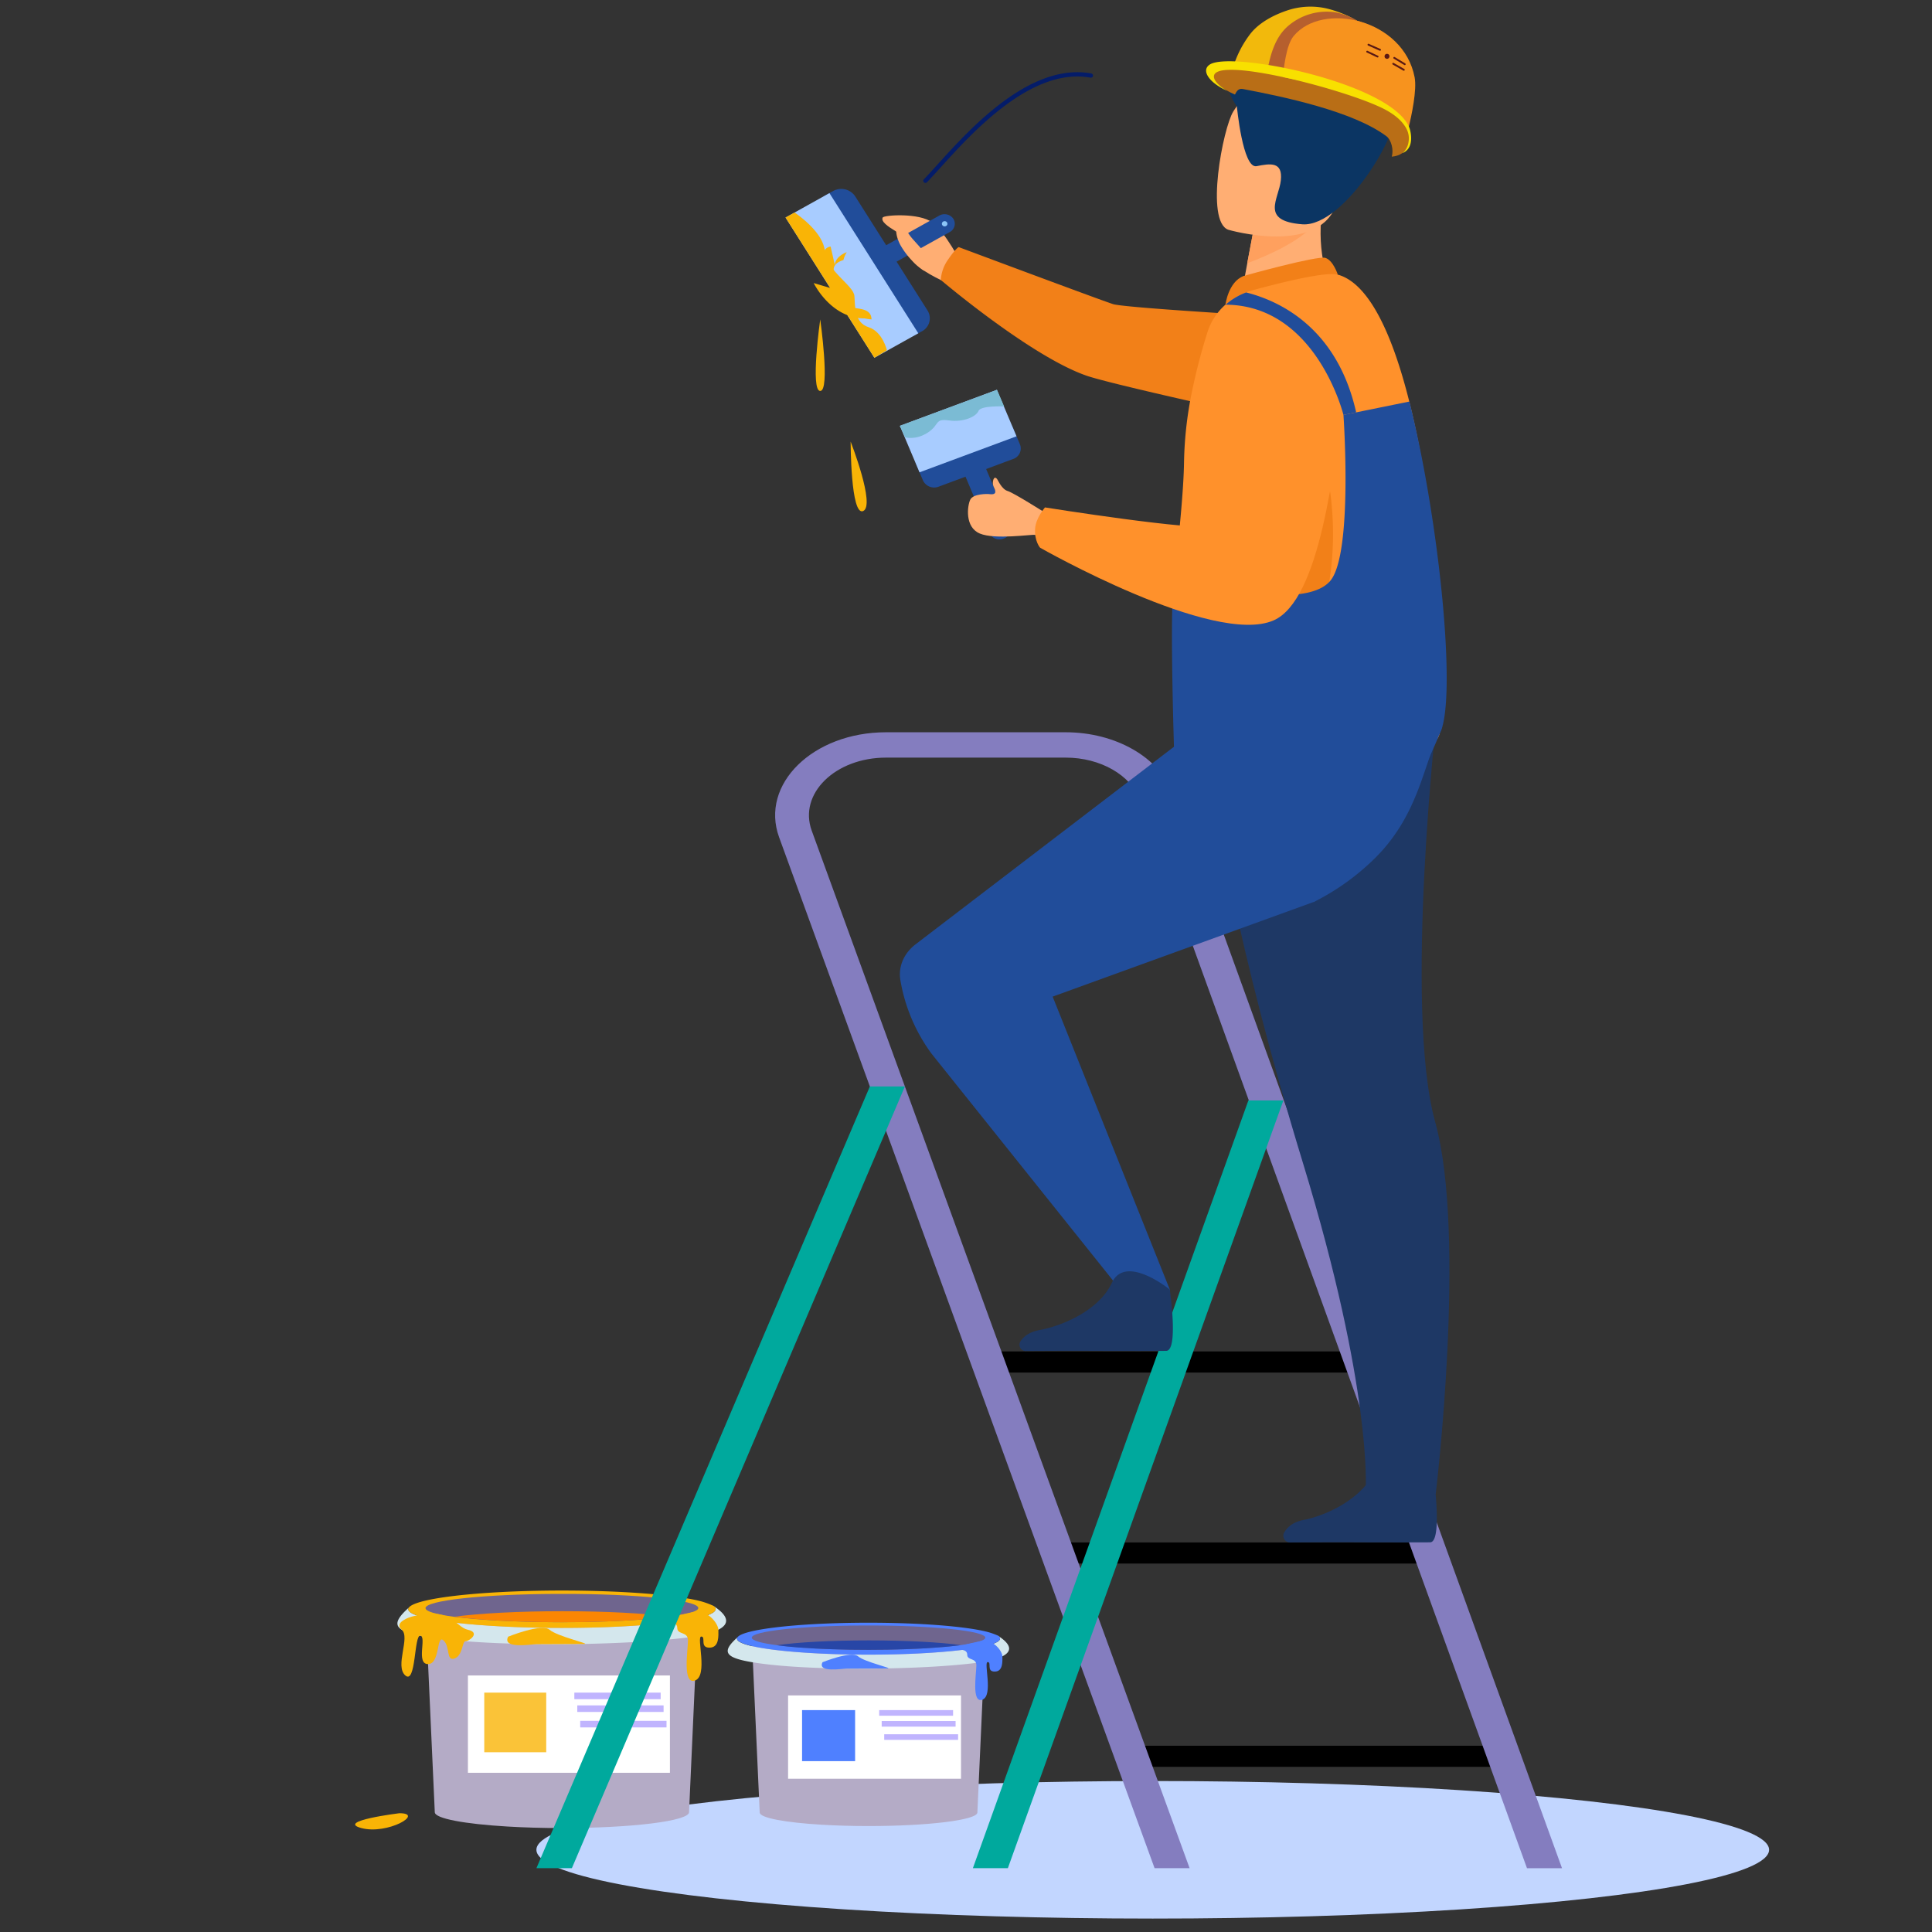 <svg xmlns="http://www.w3.org/2000/svg" id="Layer_1" data-name="Layer 1" viewBox="0 0 1080 1080"><rect x="0" y="0" width="1080" height="1080" fill="#333333" stroke="none"/><defs><style>.cls-1{fill:#c2d6ff;}.cls-2{fill:#b4abc6;}.cls-3{fill:#d4e7ed;}.cls-4{fill:#f9b406;}.cls-5{fill:#6f658e;}.cls-6{fill:#fb8603;}.cls-7{fill:#fff;}.cls-8{fill:#c0b4fe;}.cls-9{fill:#fac338;}.cls-10{fill:#4f80ff;}.cls-11{fill:#2846a6;}.cls-12{fill:#847dbf;}.cls-13{fill:#00a99d;}.cls-14{fill:#214d9a;}.cls-15{fill:#a8ccff;}.cls-16{fill:#7bbbd4;}.cls-17{fill:#8cc6f8;}.cls-18{fill:#ffae73;}.cls-19{fill:#f28018;}.cls-20{fill:#1e3865;}.cls-21{fill:#ff912b;}.cls-22{fill:#ffa05e;}.cls-23{fill:#0b3563;}.cls-24{fill:#041c69;}.cls-25{fill:#f2b90c;}.cls-26{fill:#b65f2e;}.cls-27{fill:#f7931e;}.cls-28{fill:#591914;}.cls-29{fill:#2d1175;}.cls-30{fill:#b96e16;}.cls-31{fill:#f8e000;}</style></defs><title>1080 x 1080 Servicio de pintura con sombrero</title><ellipse class="cls-1" cx="644.39" cy="1034.05" rx="344.54" ry="38.45"></ellipse><path class="cls-2" d="M389.31,921.39s-4.13,91.47-4.13,91.65c0,4.89-31.81,8.86-71.07,8.86-10.91,0-21.24-.31-30.47-.86-24-1.42-40.59-4.47-40.59-8,0-.18-5.16-113.88-5.17-114.1H390.36Z"></path><path class="cls-3" d="M381.92,915.65c-30,3.57-82.36,4.72-119.86,1.95-7.35-.54-14.13-1.23-20.06-2.09-21.88-3.15-24.58-6.94-13.4-16.89a1.59,1.59,0,0,0-.35.94c0,3.71,15.92,7,39.91,8.83,13.28,1,29,1.62,45.95,1.62,47.42,0,85.86-4.67,85.86-10.44,0-.67-.52-1.33-1.52-2h.13C418.22,910.23,393.38,914.29,381.92,915.65Z"></path><path class="cls-4" d="M228.24,899.57c0,5.77,38.44,10.44,85.86,10.44S400,905.33,400,899.57c0-.8-.2-1.33-1.6-2.08a46,46,0,0,0-7.71-2.66c-14.19-3.39-43.14-5.71-76.56-5.71C266.68,889.13,228.24,893.8,228.24,899.57Z"></path><path class="cls-5" d="M390.36,898.88c0,1.83-5.92,3.51-15.86,4.86-13.94,1.88-35.81,3.09-60.38,3.09h-3.34c-23-.1-43.43-1.27-56.75-3-10.12-1.35-16.16-3-16.16-4.89,0-4.28,32.34-7.76,72.91-7.94h3.34C356.22,890.93,390.36,894.49,390.36,898.88Z"></path><path class="cls-6" d="M374.49,903.73c-4.35.59-9.48,1.11-15.23,1.55h0c-12.64,1-28.25,1.54-45.15,1.54s-32.38-.57-45-1.53c-5.67-.44-10.76-1-15.09-1.53,13.94-1.88,35.8-3.09,60.38-3.09C338.81,900.67,360.54,901.87,374.49,903.73Z"></path><rect class="cls-7" x="261.57" y="936.59" width="112.92" height="54.41"></rect><rect class="cls-8" x="321.06" y="946.19" width="48.25" height="3.67"></rect><rect class="cls-8" x="322.7" y="953.32" width="48.25" height="3.67"></rect><rect class="cls-8" x="324.34" y="961.96" width="48.25" height="3.67"></rect><path class="cls-4" d="M229.95,903.75s-10.28,3-5.37,7.3-4.06,20.26,2,25.54,4.82-22.87,8.41-22.24-2.54,15.88,4.28,15.88,4.65-16.69,8.58-13.28,1.42,11.72,6.16,10.19,4.35-9.83,6.19-9.68,8.73-4.79,1.35-6.41S252.79,897.77,229.95,903.75Z"></path><path class="cls-4" d="M284.05,914.92s18.85-7.64,23.19-3.87S330.56,919,326.58,919s-23.9.15-26.72.12S280.54,922,284.05,914.92Z"></path><path class="cls-4" d="M372.59,906.83s6-.82,6,3.18,6,1.82,6,6.95-3.32,25.17,4,22.42.61-24.54,3.42-24.54-1.05,6.21,4.57,6.21,5-6.83,5-10-5.91-11.79-14.45-9.85S372.59,903.92,372.59,906.83Z"></path><path class="cls-4" d="M223.25,1013.6S187.47,1018,202,1021.9,237.64,1013.6,223.25,1013.6Z"></path><rect class="cls-9" x="270.7" y="946.19" width="34.64" height="33.32"></rect><path class="cls-2" d="M549.9,934.73s-3.54,78.31-3.54,78.46c0,4.19-27.24,7.58-60.84,7.58-9.33,0-18.18-.26-26.09-.73-20.55-1.22-34.75-3.83-34.75-6.85,0-.15-4.42-97.49-4.43-97.68H550.79Z"></path><path class="cls-3" d="M543.57,929.82c-25.68,3.06-70.51,4-102.62,1.67-6.29-.46-12.1-1.06-17.18-1.79-18.73-2.7-21-5.95-11.47-14.46a1.32,1.32,0,0,0-.31.8c0,3.18,13.63,6,34.17,7.56,11.37.87,24.87,1.38,39.34,1.38,40.6,0,73.5-4,73.5-8.94,0-.57-.45-1.14-1.3-1.68h.12C574.65,925.18,553.39,928.65,543.57,929.82Z"></path><path class="cls-10" d="M412,916c0,4.94,32.91,8.94,73.51,8.94S559,921,559,916c0-.68-.17-1.14-1.37-1.78A39.57,39.57,0,0,0,551,912c-12.15-2.9-36.94-4.89-65.54-4.89C444.91,907.11,412,911.11,412,916Z"></path><path class="cls-5" d="M550.79,915.46c0,1.56-5.07,3-13.58,4.15-11.94,1.61-30.66,2.65-51.7,2.65h-2.85c-19.73-.09-37.18-1.09-48.59-2.61-8.66-1.15-13.83-2.61-13.83-4.19,0-3.66,27.69-6.64,62.42-6.8h2.85C521.57,908.65,550.79,911.7,550.79,915.46Z"></path><path class="cls-11" d="M537.21,919.61c-3.73.5-8.12,1-13,1.33h0c-10.82.83-24.18,1.32-38.65,1.32S457.79,921.78,447,921c-4.86-.37-9.21-.81-12.92-1.31C446,918,464.73,917,485.77,917,506.67,917,525.27,918,537.21,919.61Z"></path><rect class="cls-7" x="440.54" y="947.75" width="96.67" height="46.58"></rect><rect class="cls-8" x="491.47" y="955.96" width="41.31" height="3.14"></rect><rect class="cls-8" x="492.87" y="962.07" width="41.31" height="3.14"></rect><rect class="cls-8" x="494.28" y="969.46" width="41.31" height="3.14"></rect><path class="cls-10" d="M459.79,929.2s16.14-6.54,19.85-3.32,20,6.78,16.55,6.78-20.46.13-22.87.1S456.78,935.21,459.79,929.2Z"></path><path class="cls-10" d="M535.58,922.26s5.11-.7,5.11,2.72,5.11,1.56,5.11,5.94-2.84,21.55,3.39,19.19.52-21,2.93-21-.9,5.31,3.91,5.31,4.31-5.85,4.31-8.55-5.06-10.1-12.38-8.44S535.58,919.78,535.58,922.26Z"></path><rect class="cls-10" x="448.36" y="955.96" width="29.65" height="28.53"></rect><rect x="546.18" y="755.46" width="214.12" height="11.8"></rect><rect x="589.71" y="862.24" width="214.11" height="11.8"></rect><rect x="629.96" y="975.88" width="214.11" height="11.8"></rect><path class="cls-12" d="M665,1044.33,509,616,453.75,464.32c-7.49-20.56,13.13-40.81,41.57-40.81H595.74c19.4,0,36.5,9.8,41.58,23.84l216.28,597h19.58L655.55,443.63c-7.32-20.19-31.91-34.29-59.82-34.29H495.32c-40.92,0-70.57,29.14-59.79,58.71l209.89,576.28Z"></path><polygon class="cls-13" points="319.68 1044.33 505.84 607.33 486.26 607.33 299.86 1044.33 319.68 1044.33"></polygon><polygon class="cls-13" points="563.4 1044.33 717.41 615.16 697.85 615.16 543.84 1044.33 563.4 1044.33"></polygon><path class="cls-14" d="M553,297.88l-13.4-31.7a5.64,5.64,0,0,1,3.43-7.45l.17-.06a6.28,6.28,0,0,1,7.94,3.22l13.4,31.7a5.64,5.64,0,0,1-3.43,7.45l-.17.06A6.28,6.28,0,0,1,553,297.88Z"></path><path class="cls-14" d="M515.89,251.34l41.72-15.5a6.9,6.9,0,0,1,8.73,3.54l3.81,9a6.2,6.2,0,0,1-3.77,8.19l-41.72,15.5a6.9,6.9,0,0,1-8.73-3.54l-3.81-9A6.2,6.2,0,0,1,515.89,251.34Z"></path><polygon class="cls-15" points="503.04 238.05 557.26 217.9 568.24 243.89 514.02 264.03 503.04 238.05"></polygon><path class="cls-16" d="M506,244.48s5.84,1.76,12.65-2.67,3.61-7.95,11.81-6.78,15.29-2.21,16.54-5.34,14.31-2.48,14.31-2.48l-4-9.31L503,238.05Z"></path><path class="cls-17" d="M560.32,295.3a1.48,1.48,0,0,1-.9,2,1.64,1.64,0,0,1-2.08-.84,1.47,1.47,0,0,1,.9-2A1.64,1.64,0,0,1,560.32,295.3Z"></path><path class="cls-18" d="M537.57,147.45s-9.06-17.64-16.41-23.12-27-4.14-27.72-2.74c-2.33,4.34,15.75,11.1,17.83,15.08s-6.58,3.58.07,10.5c5.62,5.84,19.07,11.41,19.07,11.41Z"></path><path class="cls-19" d="M529.74,145.44c4.76-6.95,6.19-7.31,6.19-7.31S614.7,167.59,622.21,170s119.9,8.65,119.9,8.65L776,248.6s-149.76-32-168.68-38.61c-31.26-10.88-81.4-53.49-81.4-53.49A22,22,0,0,1,529.74,145.44Z"></path><path class="cls-20" d="M801.47,825.36s4.92,36.17-1.84,36.79c-.9.08-30,.07-41.46,0-14.21-.08-36.9.09-36.9.09a3.74,3.74,0,0,1-3.36-5.63c1.64-2.79,4.77-5.78,10.73-6.93,12.44-2.41,33.18-11.62,40.45-28.36C776.74,803.7,801.47,825.36,801.47,825.36Z"></path><path class="cls-20" d="M680.06,451.65s9.51,71.63,48.3,198.48,35.07,182.29,35.07,182.29l39.18,2.47S820,691,802.27,627.14s1.26-230.94,1.26-230.94Z"></path><path class="cls-18" d="M744.39,161.68l-21,14.61-30.41-6c.42-2.6,2.43-13.38,4.26-23.14.11-.58.22-1.15.32-1.71,1.57-8.31,2.92-15.44,2.92-15.44l28.4-13.27,10.59-4.95c0,.17-.82,9.22-.93,10.54C736.52,145.75,744.39,161.68,744.39,161.68Z"></path><path class="cls-19" d="M695.08,154.31c.67-.26,41.36-11.52,45.78-10.16s7,9.39,7,9.39l-62.83,16.78S686.57,157.66,695.08,154.31Z"></path><path class="cls-21" d="M804.66,410.34c-6.89,29.5-150.7-63.08-148.78-81.08l.63-5.95c2.65-25.07,5.2-49.6,5.38-65.61a212.23,212.23,0,0,1,4.9-41c2.49-11.91,5.57-22.72,8.24-31.14a34.09,34.09,0,0,1,10-15.25,36.68,36.68,0,0,1,11.47-6.85,33.17,33.17,0,0,1,3.57-1.17c17.32-4.71,41.29-10.54,47.79-8.76,17.6,4.86,30.67,33.9,39.93,70.94C805.15,293.79,809.15,391.12,804.66,410.34Z"></path><path class="cls-22" d="M736.37,122.73c-6.24,11.19-29.47,20.87-39.17,24.42.11-.58.22-1.15.32-1.71,1.57-8.31,2.92-15.44,2.92-15.44l28.4-13.27C735.12,116.63,738.94,118.12,736.37,122.73Z"></path><path class="cls-18" d="M686.65,128.44s51.23,15,60.69-15.08S769.79,65,737.48,54.15,695.17,53,689.41,62.33,673.56,123.77,686.65,128.44Z"></path><path class="cls-23" d="M691.42,59.43s3.27,35,11,33.46,14.71-2.64,13.58,7.9-11.83,22.72,11.95,24.59,58-55.63,51.43-66.52C760.52,27.45,664.18,21.11,691.42,59.43Z"></path><path class="cls-19" d="M660.21,397.88c14.24,4.83-.25-13.27,0-17,1.11-16.59-5.83-37.56-3.71-57.53l87-48.76S764.13,397.11,660.21,397.88Z"></path><path class="cls-14" d="M804.66,410.34c-8.68,15.08-10.94,44.11-35.45,68.79a134,134,0,0,1-34.61,25,381,381,0,0,0-31.15-39.37,392.36,392.36,0,0,0-47.1-44.14s-2.39-73.32-.47-91.32l26.84-.72s48.52,11.53,61.1-4.12S751,231.95,751,231.95l36.87-7.48C805.15,293.79,814.62,393,804.66,410.34Z"></path><path class="cls-18" d="M584.32,286.68s-17.68-11.21-21-12.19-5.32-5.84-5.89-6.62c-2-2.72-3,2.14-2.09,3.94,1,2.08,2.56,5.07-2.35,4.4-.94-.13-9-.31-10.63,3.15s-3.13,15.29,5.34,18.88,29.41.35,30.92.76C591.39,302.49,584.32,286.68,584.32,286.68Z"></path><path class="cls-21" d="M584.16,283.65s86.27,13.75,93.92,10.26c12.2-5.57-4.74-87.65-4.74-87.65s-.73-18.6,22.44-23c20.14-3.81,39.56,10.33,39.56,10.33s17.67,14.82,15.41,31.27c-5,36.45-12.79,110.58-38.79,121.94-33.53,14.66-130.56-40.64-130.56-40.64s-3.23-3.71-2.77-10.6C579,289.5,584.16,283.65,584.16,283.65Z"></path><path class="cls-14" d="M758.1,230.5,751,231.95s-15.11-61.33-65.88-61.63a36.68,36.68,0,0,1,11.47-6.85C715.15,168.15,747.45,183.06,758.1,230.5Z"></path><path class="cls-14" d="M530.86,129.74l-29.94,16.68A6,6,0,0,1,493,144.7l-.08-.13a5.22,5.22,0,0,1,2.17-7.33L525,120.55a6,6,0,0,1,7.91,1.72l.08.13A5.22,5.22,0,0,1,530.86,129.74Z"></path><path class="cls-14" d="M498.94,184.51l-40.47-63.86a8.18,8.18,0,0,1,3.14-11.58l4.1-2.28a9.38,9.38,0,0,1,12.34,2.95l40.47,63.86a8.18,8.18,0,0,1-3.14,11.58l-4.1,2.28A9.38,9.38,0,0,1,498.94,184.51Z"></path><polygon class="cls-15" points="513.33 186.31 488.79 200 439.12 121.61 444.17 118.8 463.66 107.94 513.33 186.31"></polygon><path class="cls-4" d="M495.78,195.81l-7,4.18-49.67-78.39,5.05-2.81c2.92,2,15.94,11.33,16.93,21.51,1.11,11.47,16.12,19.15,16.53,25.21s0,14.85,7.92,17.4S495.78,195.81,495.78,195.81Z"></path><path class="cls-17" d="M527.28,123.84a1.59,1.59,0,0,1,2.11.5,1.39,1.39,0,0,1-.54,2,1.59,1.59,0,0,1-2.11-.5A1.39,1.39,0,0,1,527.28,123.84Z"></path><path class="cls-18" d="M518,142.33c-.09-.08-4-4.48-7.83-8.75-2.82-3.14-4.57-7.2-5.81-8.42-2.91-2.86-5.38,3.59-1.08,11.75A43.81,43.81,0,0,0,516,151C518.39,152.49,518,142.33,518,142.33Z"></path><path class="cls-14" d="M806.26,406.3l-135.8.28L511.83,527.86c-6.54,5-9.74,12.45-8.54,19.88A96.26,96.26,0,0,0,520.73,589L623.32,717.27a27.33,27.33,0,0,1-2.42,12.52c-6.48,14.06-25.66,22.38-48.42,22h82.09l-.65-30.93L588.44,557.12l146.15-53a236.16,236.16,0,0,0,45.79-48.85A224.73,224.73,0,0,0,806.26,406.3Z"></path><path class="cls-20" d="M653.92,720.87s4.92,33.68-1.84,34.26c-.9.08-30,.06-41.46,0-14.21-.08-36.9.08-36.9.08a3.5,3.5,0,0,1-3.36-5.24c1.64-2.6,4.77-5.38,10.73-6.46,12.44-2.25,33.18-10.82,40.45-26.41C629.19,700.7,653.92,720.87,653.92,720.87Z"></path><path class="cls-4" d="M487.18,178.55c-.15-8.19-11.88-4.78-15.58-8.49s0-5.62-4.8-16.1c-2.3-5,.82-7.44,4.68-8.58a15.16,15.16,0,0,1,1.86-4.41s-6.24,2.1-6.69,7.12c-.93-4.25-2.33-10.24-2.33-10.24S460,138,460,143.8A48.31,48.31,0,0,0,464.19,161l-9.32-2.76S464.35,178,483.43,178A30.86,30.86,0,0,0,487.18,178.55Z"></path><path class="cls-4" d="M458.51,178.55s-5.66,40,0,40S458.51,178.55,458.51,178.55Z"></path><path class="cls-4" d="M475.51,246.86s14,35.76,7,38.81S475.51,246.86,475.51,246.86Z"></path><path class="cls-24" d="M516.46,101.9h0a1.19,1.19,0,0,1,0-1.68c2.13-2.19,4.68-5,7.57-8.2,18.16-20.07,51.76-57.22,86-50.95a1.2,1.2,0,0,1,.94,1.43h0a1.19,1.19,0,0,1-1.39.91c-32.92-6-65.94,30.49-83.77,50.2-2.92,3.22-5.47,6-7.64,8.27A1.19,1.19,0,0,1,516.46,101.9Z"></path><path class="cls-25" d="M762,14c-.12.41-10.94,37.2-10.83,36.8-14.77-4-35.53-8-50.54-10.49,1.91-6.35,4.85-16.21,10.65-20.3,7.76-5.47,21.18-14.33,32.58-13.37C753.49,7.4,757.75,11.52,762,14Z"></path><path class="cls-25" d="M760.47,12.8,749.16,50.41c-15.56-4.1-43.79-10.94-59.6-13.55a58.94,58.94,0,0,1,9.09-17.55c4.88-6.53,13.22-10.88,20.79-13.43A40.86,40.86,0,0,1,741.7,4.75a64.35,64.35,0,0,1,17,6.9A15.25,15.25,0,0,1,760.47,12.8Z"></path><path class="cls-26" d="M769.73,16l-14,36.22c-.43-.08-19.89-5.78-47.65-10.64,1.66-9.46,4.12-20,11.55-26.68a33.08,33.08,0,0,1,27-8,35,35,0,0,1,12,4.7A53.81,53.81,0,0,1,769.73,16Z"></path><path class="cls-27" d="M787.23,72.12c-7.3-17.26-50.75-25.44-70.18-28.84.67-5,1.78-17.9,6.11-23.14C739.24.68,784.6,10.6,790.8,43.28,792.1,50.34,789.16,64.33,787.23,72.12Z"></path><path class="cls-28" d="M771.38,28.34l-.12,0-6.49-2.88a.51.51,0,0,1-.26-.68.5.5,0,0,1,.67-.27l6.49,2.88a.52.52,0,0,1,.26.68A.51.51,0,0,1,771.38,28.34Z"></path><path class="cls-28" d="M770,32.1l-.13,0-5.82-2.76a.51.51,0,0,1-.24-.68.5.5,0,0,1,.68-.24l5.82,2.76a.51.51,0,0,1,.24.68A.5.5,0,0,1,770,32.1Z"></path><path class="cls-28" d="M785.17,36.4a.5.5,0,0,1-.17-.07l-5.86-3.54a.51.51,0,0,1,.53-.88l5.86,3.54a.52.52,0,0,1,.17.71A.51.51,0,0,1,785.17,36.4Z"></path><path class="cls-28" d="M784.62,39.52l-.16-.06-5.89-3.37a.51.51,0,0,1,.5-.89L785,38.57a.51.51,0,0,1,.19.7A.51.51,0,0,1,784.62,39.52Z"></path><ellipse class="cls-28" cx="775.34" cy="31.49" rx="1.39" ry="1.38" transform="translate(610.49 789.75) rotate(-80.06)"></ellipse><path class="cls-29" d="M766.83,70.89c.76.42,1.5.89,2.25,1.34C768.34,71.78,767.6,71.31,766.83,70.89Z"></path><path class="cls-29" d="M775,76.14A6.15,6.15,0,0,1,776,77.2,6.06,6.06,0,0,0,775,76.14Z"></path><path class="cls-29" d="M770.94,73.33c1.26.81,2.5,1.68,3.74,2.6C773.44,75,772.2,74.14,770.94,73.33Z"></path><path class="cls-29" d="M777.89,81.11c.06.23.12.46.17.69C778,81.56,777.95,81.34,777.89,81.11Z"></path><path class="cls-29" d="M777.26,79.31c.12.27.24.54.34.83C777.5,79.85,777.38,79.58,777.26,79.31Z"></path><path class="cls-29" d="M776.37,77.68a9.14,9.14,0,0,1,.56.88A8.68,8.68,0,0,0,776.37,77.68Z"></path><path class="cls-29" d="M742.67,61.3l2.1.69Z"></path><path class="cls-29" d="M762.57,68.73c.67.31,1.3.66,2,1C763.87,69.39,763.24,69,762.57,68.73Z"></path><path class="cls-29" d="M748.19,63.13c.75.25,1.45.51,2.17.76C749.64,63.63,748.95,63.38,748.19,63.13Z"></path><path class="cls-29" d="M758.09,66.76c.67.27,1.31.57,2,.86C759.4,67.34,758.76,67,758.09,66.76Z"></path><path class="cls-29" d="M753.32,64.92c.7.26,1.36.52,2,.78C754.68,65.45,754,65.18,753.32,64.92Z"></path><path class="cls-29" d="M778.36,84.83c0,.1,0,.19,0,.29C778.35,85,778.36,84.93,778.36,84.83Z"></path><path class="cls-29" d="M778.21,86.54l0,.13Z"></path><path class="cls-29" d="M778.26,83l.05.49C778.3,83.32,778.28,83.15,778.26,83Z"></path><path class="cls-29" d="M742.67,61.3l-5.74-1.84h0Z"></path><path class="cls-29" d="M755.36,65.71c.91.35,1.85.7,2.73,1.06C757.21,66.4,756.27,66.06,755.36,65.71Z"></path><path class="cls-29" d="M778.06,81.8c.08.39.15.79.2,1.19C778.21,82.59,778.15,82.2,778.06,81.8Z"></path><path class="cls-29" d="M777.79,88.06a7.86,7.86,0,0,0,.39-1.39A7.89,7.89,0,0,1,777.79,88.06Z"></path><path class="cls-29" d="M750.37,63.88c1,.35,2,.69,3,1C752.37,64.58,751.36,64.23,750.37,63.88Z"></path><path class="cls-29" d="M744.77,62l3.43,1.13Z"></path><path class="cls-29" d="M760.05,67.62c.84.37,1.7.72,2.52,1.11C761.75,68.35,760.89,68,760.05,67.62Z"></path><path class="cls-29" d="M775,76.14h0l-.28-.2.28.2Z"></path><path class="cls-29" d="M776,77.2c.12.15.22.32.32.48C776.26,77.52,776.16,77.35,776,77.2Z"></path><path class="cls-29" d="M778.31,83.48a13,13,0,0,1,0,1.35A12.81,12.81,0,0,0,778.31,83.48Z"></path><path class="cls-29" d="M777.6,80.14c.11.32.2.64.29,1C777.8,80.78,777.71,80.46,777.6,80.14Z"></path><path class="cls-29" d="M776.92,78.57c.13.24.23.49.33.74C777.15,79.06,777.05,78.81,776.92,78.57Z"></path><path class="cls-29" d="M764.52,69.72c.77.39,1.55.76,2.31,1.18C766.07,70.48,765.29,70.11,764.52,69.72Z"></path><path class="cls-29" d="M778.35,85.12a11,11,0,0,1-.15,1.43A11.05,11.05,0,0,0,778.35,85.12Z"></path><path class="cls-29" d="M769.09,72.23c.62.37,1.24.71,1.85,1.1C770.33,72.94,769.71,72.6,769.09,72.23Z"></path><path class="cls-30" d="M787.24,72.16v0c-6.78-17.28-47.45-24.53-66.51-28.2-10.45-2.22-41.53-11-43.07-2.11-.59,3.35,6.34,8.34,12.68,11,.74-1.29,1.6-3.63,4.43-3.1C717.6,54.07,756.37,62.19,775,76.13c2.81,2.11,4.15,7.74,3,11.44C787.15,86.88,789.76,78.31,787.24,72.16Z"></path><path class="cls-31" d="M788,71.81C779,46.62,688.8,28.39,676.4,36c-5.25,3.24-.6,10.15,9.46,14.73-4.48-2.81-6.32-5-6.93-6.41C672.62,29,756,50.7,775.49,61.9c4.46,2.55,8.61,5.87,10.89,10.39h0a11.6,11.6,0,0,1,1,7.06,9.8,9.8,0,0,1-3.42,6.26C791.57,82.52,788,71.81,788,71.81Z"></path></svg>